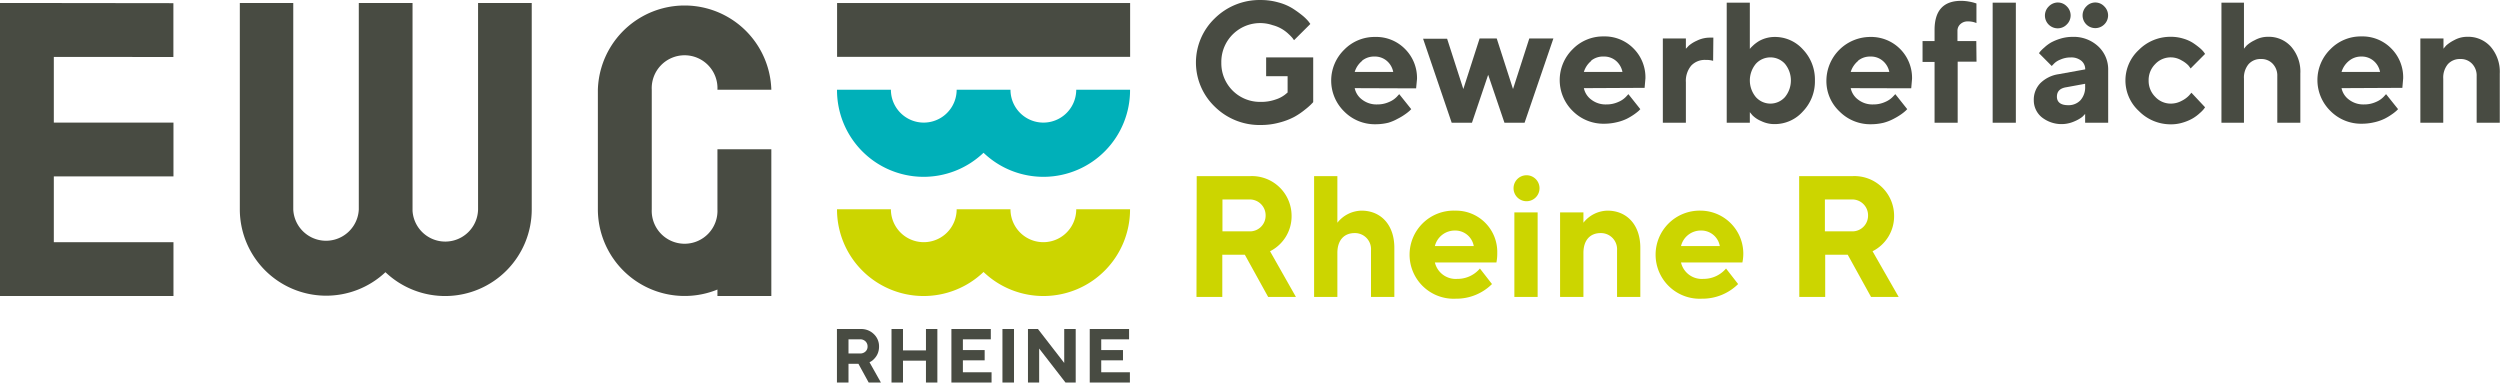 <svg xmlns="http://www.w3.org/2000/svg" width="326.75" height="50" viewBox="0 0 333.06 50.96"><title>EWG_GF_RheineR_RGB</title><polygon points="23.11 23.5 23.11 16.33 7.17 16.33 7.17 7.58 23.1 7.59 23.1 0.42 7.17 0.4 7.17 0.4 0 0.4 0 0.4 0 39.43 0 39.43 23.11 39.43 23.11 32.26 7.17 32.26 7.17 23.5 23.11 23.5" fill="#484b42"/><path d="M118.81,43.53v-8h-7.18v8a4.38,4.38,0,1,1-8.75,0V27.6a4.38,4.38,0,1,1,8.75,0h7.18a11.56,11.56,0,0,0-23.11,0h0V43.53a11.56,11.56,0,0,0,15.93,10.69v.86h7.18V43.53Z" transform="translate(-16.05 -15.65)" fill="#484b42"/><path d="M159.43,43.53a4.38,4.38,0,1,1-8.76,0H143.5a4.38,4.38,0,0,1-8.76,0h-7.18a11.54,11.54,0,0,0,19.52,8.35,11.54,11.54,0,0,0,19.52-8.35Z" transform="translate(-16.05 -15.65)" fill="#ccd500"/><path d="M159.43,27.6a4.38,4.38,0,1,1-8.76,0H143.5a4.38,4.38,0,0,1-8.76,0h-7.18A11.54,11.54,0,0,0,147.08,36,11.54,11.54,0,0,0,166.6,27.6Z" transform="translate(-16.05 -15.65)" fill="#00b0b9"/><rect x="111.52" y="0.4" width="39.04" height="7.17" fill="#484b42"/><path d="M127.55,59.48h3.16a2.4,2.4,0,0,1,1.76.68,2.23,2.23,0,0,1,.69,1.66,2.36,2.36,0,0,1-.13.8,2.1,2.1,0,0,1-.32.6,2.87,2.87,0,0,1-.37.4,1.85,1.85,0,0,1-.32.22l-.13.07,1.52,2.7h-1.63l-1.37-2.5h-1.32v2.5h-1.54Zm3.81,1.65a1,1,0,0,0-.7-.28h-1.57v1.89h1.57a1,1,0,0,0,.7-.27.86.86,0,0,0,.27-.65A.93.93,0,0,0,131.36,61.13Z" transform="translate(-16.05 -15.65)" fill="#484b42"/><path d="M140.93,66.61h-1.52V63.7h-3.06v2.91h-1.53V59.48h1.53v2.85h3.06V59.48h1.52Z" transform="translate(-16.05 -15.65)" fill="#484b42"/><path d="M148.15,65.24v1.37H142.8V59.48h5.25v1.37h-3.72v1.43h2.9v1.37h-2.9v1.59Z" transform="translate(-16.05 -15.65)" fill="#484b42"/><path d="M149.6,59.48h1.54v7.13H149.6Z" transform="translate(-16.05 -15.65)" fill="#484b42"/><path d="M159.36,59.48v7.13H158l-3.51-4.53v4.53H153V59.48h1.33L157.83,64V59.48Z" transform="translate(-16.05 -15.65)" fill="#484b42"/><path d="M166.58,65.24v1.37h-5.35V59.48h5.24v1.37h-3.71v1.43h2.9v1.37h-2.9v1.59Z" transform="translate(-16.05 -15.65)" fill="#484b42"/><path d="M191,23.29v5.93c0,.07-.15.18-.28.33a9.38,9.38,0,0,1-.86.74,9.26,9.26,0,0,1-1.4.94,9.08,9.08,0,0,1-1.94.74,9.25,9.25,0,0,1-2.47.33,8.49,8.49,0,0,1-6.16-2.44,8.15,8.15,0,0,1,0-11.77A8.49,8.49,0,0,1,184,15.65a8.59,8.59,0,0,1,2.4.33,7,7,0,0,1,1.87.8,14.41,14.41,0,0,1,1.29.93,6.16,6.16,0,0,1,.81.79l.25.34L188.45,21a2.4,2.4,0,0,1-.18-.25,5.62,5.62,0,0,0-.53-.55A4.8,4.8,0,0,0,185.6,19a5.17,5.17,0,0,0-6.84,5A5.14,5.14,0,0,0,184,29.22,5.7,5.7,0,0,0,186,28.9a4,4,0,0,0,1.24-.64l.35-.29V25.8h-2.86V23.29Z" transform="translate(-16.05 -15.65)" fill="#484b42"/><path d="M196.53,27.39a2.53,2.53,0,0,0,1,1.54,3.13,3.13,0,0,0,2,.63,3.78,3.78,0,0,0,1.61-.34,3,3,0,0,0,1-.68l.32-.35,1.6,2-.21.21a5.46,5.46,0,0,1-.6.47,7.2,7.2,0,0,1-1,.6A6.16,6.16,0,0,1,201,32a7.22,7.22,0,0,1-1.68.2,5.74,5.74,0,0,1-4.2-1.71,5.75,5.75,0,0,1,0-8.21,5.64,5.64,0,0,1,4.11-1.71,5.38,5.38,0,0,1,4,1.6,5.45,5.45,0,0,1,1.6,4l-.12,1.25Zm1-3.64a3,3,0,0,0-1,1.48h5.13a2.56,2.56,0,0,0-.85-1.47,2.44,2.44,0,0,0-1.66-.58A2.52,2.52,0,0,0,197.49,23.75Z" transform="translate(-16.05 -15.65)" fill="#484b42"/><path d="M215.45,20.77l2.17,6.74,2.17-6.74H223L219.16,32h-2.68l-2.17-6.39L212.15,32h-2.7l-3.81-11.19h3.2L211,27.51l2.17-6.74Z" transform="translate(-16.05 -15.65)" fill="#484b42"/><path d="M227.06,27.39a2.55,2.55,0,0,0,1,1.54,3.11,3.11,0,0,0,2,.63,3.78,3.78,0,0,0,1.61-.34,3,3,0,0,0,1-.68l.32-.35,1.59,2-.2.21a6.72,6.72,0,0,1-.6.47,7.89,7.89,0,0,1-1,.6,6.16,6.16,0,0,1-1.33.46,7.24,7.24,0,0,1-1.69.2,5.77,5.77,0,0,1-4.2-1.71,5.76,5.76,0,0,1,0-8.21,5.64,5.64,0,0,1,4.11-1.71,5.38,5.38,0,0,1,4,1.6,5.44,5.44,0,0,1,1.59,4l-.11,1.25Zm1-3.64a3,3,0,0,0-1,1.48h5.14a2.62,2.62,0,0,0-.85-1.47,2.44,2.44,0,0,0-1.66-.58A2.5,2.5,0,0,0,228,23.75Z" transform="translate(-16.05 -15.65)" fill="#484b42"/><path d="M244.28,23.75a3.36,3.36,0,0,0-1-.12,2.48,2.48,0,0,0-1.92.76,3.17,3.17,0,0,0-.71,2.21V32h-3.07V20.77h3.07v1.37l.38-.4a4.36,4.36,0,0,1,1.08-.67,3.9,3.9,0,0,1,1.74-.41h.46Z" transform="translate(-16.05 -15.65)" fill="#484b42"/><path d="M256.25,22.24a5.79,5.79,0,0,1,1.59,4.13,5.75,5.75,0,0,1-1.6,4.12,5,5,0,0,1-3.76,1.69,4,4,0,0,1-1.79-.4,3.62,3.62,0,0,1-1.18-.78l-.34-.41V32h-3.08V16h3.08v6.16l.14-.16c.06-.07.19-.19.39-.38a5.49,5.49,0,0,1,.67-.49,4.26,4.26,0,0,1,2.11-.56A5,5,0,0,1,256.25,22.24Zm-2.4,6.34a3.5,3.5,0,0,0,0-4.43,2.62,2.62,0,0,0-3.88,0,3.47,3.47,0,0,0,0,4.43,2.6,2.6,0,0,0,3.88,0Z" transform="translate(-16.05 -15.65)" fill="#484b42"/><path d="M262.61,27.39a2.55,2.55,0,0,0,1,1.54,3.1,3.1,0,0,0,2,.63,3.75,3.75,0,0,0,1.61-.34,3,3,0,0,0,1-.68l.33-.35,1.59,2-.21.21a6.12,6.12,0,0,1-.59.47,8.72,8.72,0,0,1-1,.6A6.36,6.36,0,0,1,267,32a7.3,7.3,0,0,1-1.69.2,5.77,5.77,0,0,1-4.2-1.71,5.55,5.55,0,0,1-1.74-4.1,5.86,5.86,0,0,1,5.83-5.82,5.45,5.45,0,0,1,5.58,5.59l-.11,1.25Zm1-3.64a3.08,3.08,0,0,0-1,1.48h5.14a2.58,2.58,0,0,0-.86-1.47,2.43,2.43,0,0,0-1.65-.58A2.52,2.52,0,0,0,263.57,23.75Z" transform="translate(-16.05 -15.65)" fill="#484b42"/><path d="M279.37,23.86h-2.51V32h-3.08v-8.1h-1.6V21.12h1.6V19.64q0-3.88,3.54-3.88a5.83,5.83,0,0,1,1,.09,6,6,0,0,1,.79.18l.25.08v2.61a2.76,2.76,0,0,0-1.14-.22,1.39,1.39,0,0,0-1,.36,1.18,1.18,0,0,0-.39.89v1.37h2.51Z" transform="translate(-16.05 -15.65)" fill="#484b42"/><path d="M284.61,32h-3.09V16h3.09Z" transform="translate(-16.05 -15.65)" fill="#484b42"/><path d="M293.84,30.82c-.09.11-.21.23-.37.39a4.55,4.55,0,0,1-1.05.6,4.23,4.23,0,0,1-4.38-.56A2.91,2.91,0,0,1,287,29a3.15,3.15,0,0,1,.88-2.28,4.37,4.37,0,0,1,2.43-1.19l3.54-.64a1.44,1.44,0,0,0-.51-1.14,2.1,2.1,0,0,0-1.43-.45,3.31,3.31,0,0,0-1.38.29,2.38,2.38,0,0,0-.88.58l-.26.27-1.7-1.71.18-.24a5.52,5.52,0,0,1,.53-.51,5.19,5.19,0,0,1,.88-.66,6.49,6.49,0,0,1,1.26-.52,5.38,5.38,0,0,1,1.59-.24,4.79,4.79,0,0,1,3.46,1.27A4.18,4.18,0,0,1,296.91,25v7h-3.07ZM289,16.5a1.69,1.69,0,0,1,1.2-.52,1.65,1.65,0,0,1,1.2.52,1.67,1.67,0,0,1,0,2.4,1.65,1.65,0,0,1-1.2.52A1.7,1.7,0,0,1,289,16.5ZM293.22,29a2.59,2.59,0,0,0,.62-1.84v-.35l-2.51.46c-.84.13-1.25.55-1.25,1.26s.49,1.13,1.48,1.13A2.17,2.17,0,0,0,293.22,29ZM294,16.5a1.63,1.63,0,0,1,2.39,0,1.67,1.67,0,0,1,0,2.4A1.69,1.69,0,1,1,294,16.5Z" transform="translate(-16.05 -15.65)" fill="#484b42"/><path d="M301,22.29a5.92,5.92,0,0,1,4.26-1.74,5.58,5.58,0,0,1,1.65.24,5,5,0,0,1,1.29.57,9.81,9.81,0,0,1,.89.66,3.76,3.76,0,0,1,.57.58l.16.23-1.93,1.94a3.62,3.62,0,0,0-.3-.41,3.56,3.56,0,0,0-.89-.66,2.82,2.82,0,0,0-3.53.49,3,3,0,0,0-.87,2.18,3,3,0,0,0,.88,2.18,2.8,2.8,0,0,0,2.08.9,3,3,0,0,0,1.44-.37,3.44,3.44,0,0,0,1-.73L308,28l1.82,1.94-.18.25a4.34,4.34,0,0,1-.54.54,5.39,5.39,0,0,1-.91.68,6,6,0,0,1-1.28.55,5.27,5.27,0,0,1-1.65.25A5.92,5.92,0,0,1,301,30.44a5.53,5.53,0,0,1,0-8.15Z" transform="translate(-16.05 -15.65)" fill="#484b42"/><path d="M315,22.14c.08-.11.21-.26.37-.44a4.37,4.37,0,0,1,1.07-.7,3.58,3.58,0,0,1,1.74-.45,4,4,0,0,1,3.12,1.33,5.06,5.06,0,0,1,1.21,3.57V32h-3.07V25.8a2.27,2.27,0,0,0-.61-1.66,2.06,2.06,0,0,0-1.56-.63,2.11,2.11,0,0,0-1.66.69,2.8,2.8,0,0,0-.61,1.94V32H312V16H315Z" transform="translate(-16.05 -15.65)" fill="#484b42"/><path d="M328,27.39a2.53,2.53,0,0,0,1,1.54,3.13,3.13,0,0,0,2,.63,3.78,3.78,0,0,0,1.61-.34,3,3,0,0,0,1-.68l.32-.35,1.6,2-.21.21a5.46,5.46,0,0,1-.6.47,7.2,7.2,0,0,1-1,.6,6.16,6.16,0,0,1-1.33.46,7.22,7.22,0,0,1-1.68.2,5.74,5.74,0,0,1-4.2-1.71,5.75,5.75,0,0,1,0-8.21,5.64,5.64,0,0,1,4.11-1.71,5.38,5.38,0,0,1,4,1.6,5.44,5.44,0,0,1,1.59,4l-.11,1.25Zm1-3.64a3,3,0,0,0-1,1.48h5.13a2.56,2.56,0,0,0-.85-1.47,2.44,2.44,0,0,0-1.66-.58A2.52,2.52,0,0,0,329,23.75Z" transform="translate(-16.05 -15.65)" fill="#484b42"/><path d="M341.58,22.14c.08-.11.21-.26.37-.44A5,5,0,0,1,343,21a3.58,3.58,0,0,1,1.74-.45,4,4,0,0,1,3.13,1.33,5.11,5.11,0,0,1,1.21,3.57V32H346V25.8a2.27,2.27,0,0,0-.61-1.66,2.06,2.06,0,0,0-1.56-.63,2.14,2.14,0,0,0-1.67.69,2.8,2.8,0,0,0-.61,1.94V32H338.5V20.77h3.08Z" transform="translate(-16.05 -15.65)" fill="#484b42"/><path d="M86.89,43.56h0V16.05H79.74V43.56h0a4.37,4.37,0,0,1-8.73.18V16.05H63.85V43.56h0a4.37,4.37,0,0,1-8.73,0V16.05H48V43.63A11.51,11.51,0,0,0,67.4,51.91a11.54,11.54,0,0,0,19.49-8.34h0Z" transform="translate(-16.05 -15.65)" fill="#484b42"/><path d="M175.48,39.11h7.12a5.29,5.29,0,0,1,5.52,5.29,5.22,5.22,0,0,1-2.87,4.72l3.45,6.09H185l-3.11-5.63h-3v5.63h-3.44Zm7,3.11h-3.57v4.25h3.57a2.09,2.09,0,0,0,2.18-2.07A2.11,2.11,0,0,0,182.49,42.22Z" transform="translate(-16.05 -15.65)" fill="#ccd500"/><path d="M194.22,45.32a4.2,4.2,0,0,1,3.22-1.61c2.53,0,4.37,1.84,4.37,4.95v6.55H198.7V49a2.14,2.14,0,0,0-2.18-2.3c-1.38,0-2.3.92-2.3,2.65v5.86h-3.1V39.11h3.1Z" transform="translate(-16.05 -15.65)" fill="#ccd500"/><path d="M207.21,50.61a2.85,2.85,0,0,0,3,2.19,3.89,3.89,0,0,0,3-1.38l1.61,2.07A6.73,6.73,0,0,1,210,55.44a5.87,5.87,0,1,1-.11-11.73,5.5,5.5,0,0,1,5.63,5.64,6,6,0,0,1-.11,1.26Zm0-2.18h5.18a2.5,2.5,0,0,0-2.53-2.07A2.73,2.73,0,0,0,207.21,48.43Z" transform="translate(-16.05 -15.65)" fill="#ccd500"/><path d="M219.29,42.45a1.73,1.73,0,0,1,0-3.45,1.73,1.73,0,1,1,0,3.45Zm1.61,12.76h-3.1V43.94h3.1Z" transform="translate(-16.05 -15.65)" fill="#ccd500"/><path d="M227,45.32a4.17,4.17,0,0,1,3.21-1.61c2.53,0,4.37,1.84,4.37,4.95v6.55h-3.1V49a2.15,2.15,0,0,0-2.19-2.3c-1.38,0-2.29.92-2.29,2.65v5.86h-3.11V43.94H227Z" transform="translate(-16.05 -15.65)" fill="#ccd500"/><path d="M240,50.61a2.84,2.84,0,0,0,3,2.19,3.91,3.91,0,0,0,3-1.38l1.61,2.07a6.76,6.76,0,0,1-4.83,1.95,5.87,5.87,0,1,1-.12-11.73,5.73,5.73,0,0,1,5.52,6.9Zm0-2.18h5.17a2.5,2.5,0,0,0-2.53-2.07A2.71,2.71,0,0,0,240,48.43Z" transform="translate(-16.05 -15.65)" fill="#ccd500"/><path d="M255.74,39.11h7.13a5.29,5.29,0,0,1,5.52,5.29,5.22,5.22,0,0,1-2.87,4.72L269,55.21h-3.68l-3.11-5.63h-3v5.63h-3.45Zm7,3.11h-3.57v4.25h3.57a2.09,2.09,0,0,0,2.18-2.07A2.11,2.11,0,0,0,262.76,42.22Z" transform="translate(-16.05 -15.65)" fill="#ccd500"/></svg>
